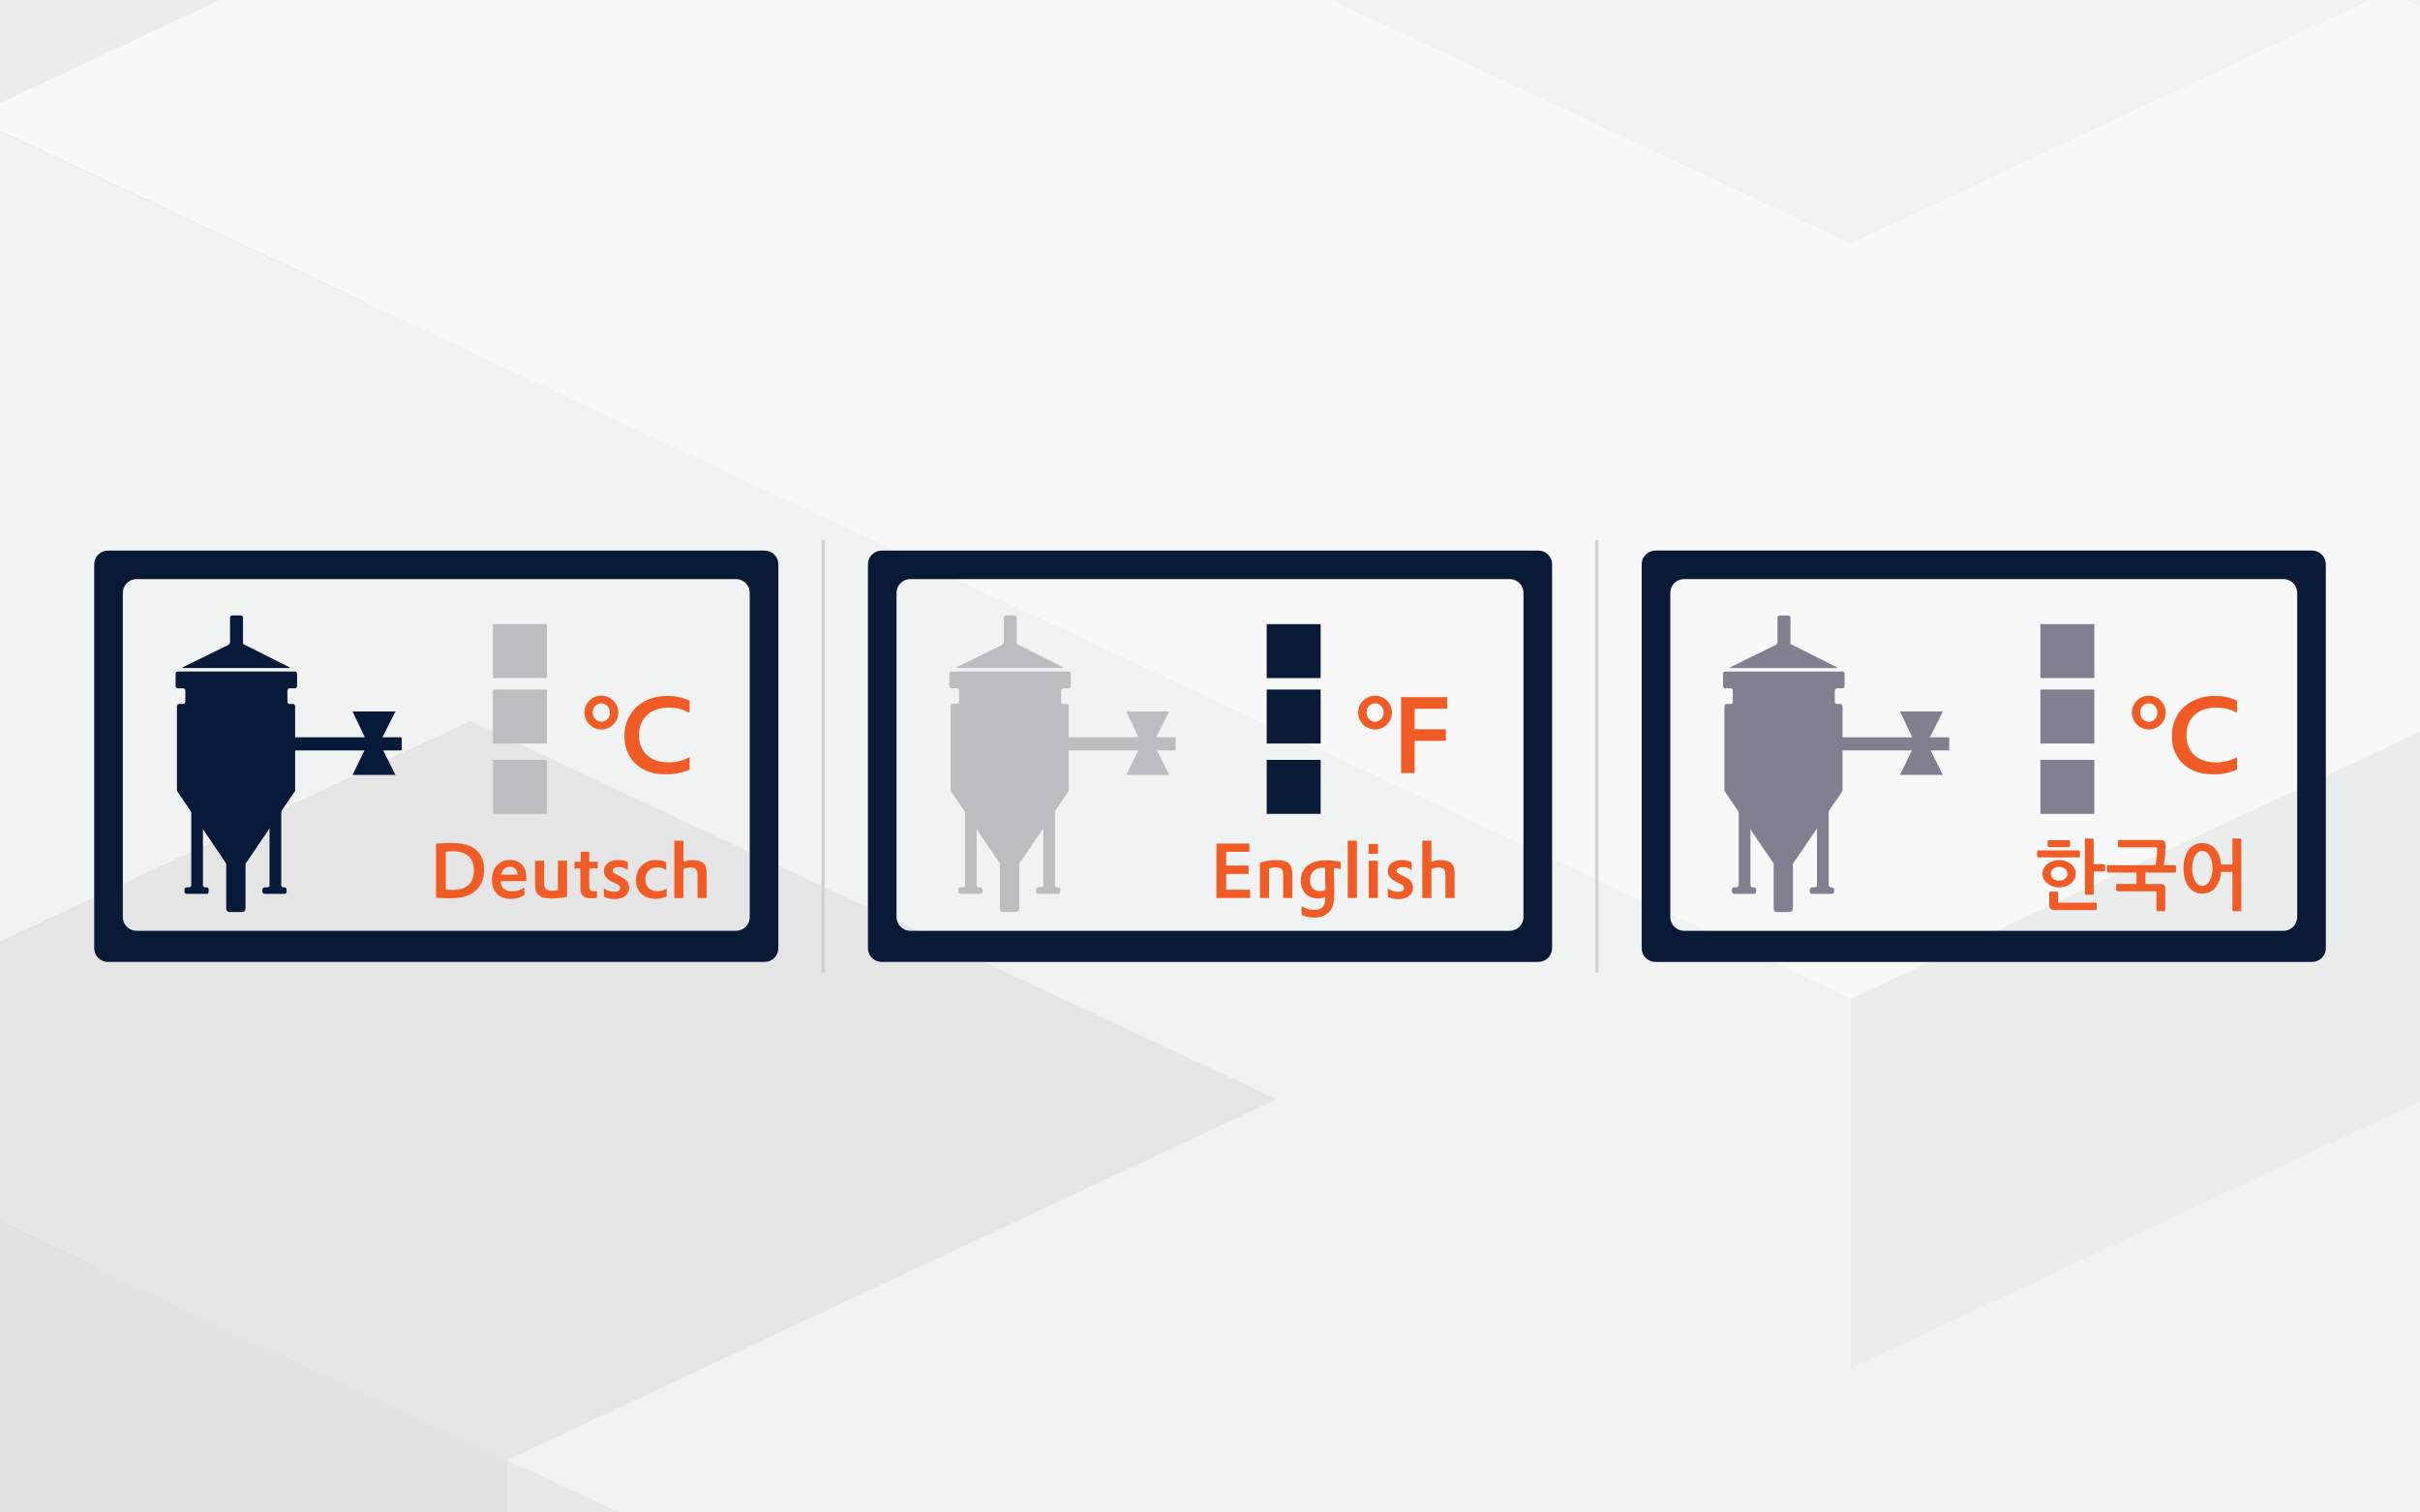 <?xml version="1.0" encoding="UTF-8"?>
<svg xmlns="http://www.w3.org/2000/svg" xmlns:xlink="http://www.w3.org/1999/xlink" viewBox="0 0 840 525">
  <defs>
    <style>
      .cls-1 {
        fill: #818091;
      }

      .cls-1, .cls-2, .cls-3, .cls-4, .cls-5, .cls-6, .cls-7, .cls-8, .cls-9, .cls-10, .cls-11, .cls-12, .cls-13, .cls-14, .cls-15, .cls-16, .cls-17, .cls-18, .cls-19, .cls-20, .cls-21 {
        stroke-width: 0px;
      }

      .cls-22 {
        clip-path: url(#clippath-11);
      }

      .cls-23 {
        opacity: .3;
      }

      .cls-24 {
        fill: #d0d2d3;
        stroke: #d0d2d3;
        stroke-miterlimit: 10;
        stroke-width: 1.15px;
      }

      .cls-25 {
        clip-path: url(#clippath-2);
      }

      .cls-26 {
        clip-path: url(#clippath-13);
      }

      .cls-2 {
        fill: #002747;
      }

      .cls-3 {
        fill: #bbbdbf;
      }

      .cls-4 {
        fill: #051938;
      }

      .cls-27 {
        clip-path: url(#clippath-6);
      }

      .cls-5 {
        fill: none;
      }

      .cls-28 {
        clip-path: url(#clippath-7);
      }

      .cls-6 {
        fill: #00092c;
      }

      .cls-29 {
        clip-path: url(#clippath-1);
      }

      .cls-30 {
        clip-path: url(#clippath-4);
      }

      .cls-31 {
        clip-path: url(#clippath-12);
      }

      .cls-7 {
        fill: #f15b25;
      }

      .cls-8 {
        fill: #001738;
      }

      .cls-9 {
        fill: #bcbec0;
      }

      .cls-10 {
        fill: #2c4665;
      }

      .cls-11 {
        fill: #061938;
      }

      .cls-32 {
        clip-path: url(#clippath-9);
      }

      .cls-33 {
        clip-path: url(#clippath);
      }

      .cls-12 {
        fill: #9d9fa2;
      }

      .cls-13 {
        fill: #8ba3b3;
      }

      .cls-14 {
        fill: #7c92a1;
      }

      .cls-34 {
        clip-path: url(#clippath-3);
      }

      .cls-15 {
        fill: #e6e7e8;
      }

      .cls-16 {
        fill: #b1b3b6;
      }

      .cls-35 {
        clip-path: url(#clippath-8);
      }

      .cls-17 {
        fill: #a7a9ac;
      }

      .cls-36 {
        clip-path: url(#clippath-14);
      }

      .cls-37 {
        clip-path: url(#clippath-5);
      }

      .cls-18 {
        fill: #081a36;
      }

      .cls-38 {
        clip-path: url(#clippath-10);
      }

      .cls-19 {
        fill: #143755;
      }

      .cls-20 {
        fill: #c7c8ca;
      }

      .cls-21 {
        fill: #d1d3d4;
      }
    </style>
    <clipPath id="clippath">
      <rect class="cls-5" width="840" height="525"/>
    </clipPath>
    <clipPath id="clippath-1">
      <rect class="cls-5" x="0" y="-79.09" width="840" height="635.36"/>
    </clipPath>
    <clipPath id="clippath-2">
      <rect class="cls-5" x="0" y="-79.09" width="840" height="635.36"/>
    </clipPath>
    <clipPath id="clippath-3">
      <rect class="cls-5" x="0" y="-79.09" width="840" height="635.36"/>
    </clipPath>
    <clipPath id="clippath-4">
      <rect class="cls-5" x="-663.32" y="-877.89" width="2611.37" height="2110.31"/>
    </clipPath>
    <clipPath id="clippath-5">
      <rect class="cls-5" y="545" width="840" height="525"/>
    </clipPath>
    <clipPath id="clippath-6">
      <rect class="cls-5" x="0" y="465.91" width="840" height="635.36"/>
    </clipPath>
    <clipPath id="clippath-7">
      <rect class="cls-5" x="0" y="465.91" width="840" height="635.36"/>
    </clipPath>
    <clipPath id="clippath-8">
      <rect class="cls-5" x="0" y="465.91" width="840" height="635.36"/>
    </clipPath>
    <clipPath id="clippath-9">
      <rect class="cls-5" x="-663.32" y="-332.89" width="2611.37" height="2110.31"/>
    </clipPath>
    <clipPath id="clippath-10">
      <rect class="cls-5" y="-545" width="840" height="525"/>
    </clipPath>
    <clipPath id="clippath-11">
      <rect class="cls-5" x="0" y="-624.09" width="840" height="635.36"/>
    </clipPath>
    <clipPath id="clippath-12">
      <rect class="cls-5" x="0" y="-624.09" width="840" height="635.36"/>
    </clipPath>
    <clipPath id="clippath-13">
      <rect class="cls-5" x="0" y="-624.09" width="840" height="635.36"/>
    </clipPath>
    <clipPath id="clippath-14">
      <rect class="cls-5" x="-663.32" y="-1422.89" width="2611.37" height="2110.31"/>
    </clipPath>
  </defs>
  <g id="Hintergrund">
    <g class="cls-33">
      <g id="Artwork_1" data-name="Artwork 1">
        <g class="cls-29">
          <g class="cls-25">
            <g class="cls-34">
              <g class="cls-23">
                <g class="cls-30">
                  <polygon class="cls-6" points="642.36 141.97 549.1 185.71 455.83 229.43 455.83 357.68 549.1 313.95 642.36 270.21 735.63 226.48 735.63 98.22 642.36 141.97"/>
                  <polygon class="cls-2" points="362.57 185.71 269.31 141.97 176.04 98.22 176.04 226.48 269.31 270.22 362.57 313.95 455.83 357.68 455.83 229.43 362.57 185.71"/>
                  <polygon class="cls-2" points="922.14 185.71 828.89 141.97 735.63 98.22 735.63 226.48 828.89 270.22 922.14 313.95 1015.41 357.68 1015.41 229.43 922.14 185.71"/>
                  <polygon class="cls-2" points="1015.42 404.38 922.15 360.65 828.88 316.92 828.88 445.17 922.15 488.89 1015.42 532.63 1108.67 576.37 1108.67 448.12 1015.42 404.38"/>
                  <polygon class="cls-19" points="922.14 273.18 828.89 316.91 828.89 445.16 922.14 401.42 1015.41 357.68 1015.41 229.44 922.14 273.18"/>
                  <polygon class="cls-19" points="828.89 404.38 735.63 448.12 735.63 576.37 828.89 532.63 922.14 488.89 922.14 360.65 828.89 404.38"/>
                  <polygon class="cls-10" points="642.36 404.38 549.1 360.65 549.1 488.89 642.36 532.63 735.63 576.37 735.63 448.12 642.36 404.38"/>
                  <polygon class="cls-19" points="455.83 404.38 362.57 448.12 269.31 491.85 269.31 620.1 362.57 576.37 455.83 532.63 549.1 488.89 549.1 360.65 455.83 404.38"/>
                  <polygon class="cls-10" points="269.31 491.85 269.31 620.1 176.04 576.38 176.04 448.13 269.31 491.85"/>
                  <polygon class="cls-19" points="82.78 491.85 -10.49 535.59 -10.49 663.84 82.78 620.1 176.04 576.38 176.04 448.13 82.78 491.85"/>
                  <polygon class="cls-21" points="1015.42 229.44 922.15 185.71 828.88 141.97 735.63 98.22 642.36 141.97 549.1 185.71 455.83 229.44 362.57 185.71 269.31 141.97 176.04 98.22 82.78 141.97 -10.49 185.71 -103.74 229.44 -197.01 273.17 -290.28 316.91 -383.54 360.65 -290.28 404.38 -197.01 448.12 -103.74 491.85 -10.49 535.59 82.78 491.85 176.04 448.12 269.31 491.85 362.57 448.12 455.83 404.38 549.1 360.65 642.36 404.38 735.63 448.12 828.88 404.38 922.15 360.65 828.88 316.91 922.15 273.17 1015.42 229.44"/>
                  <polygon class="cls-2" points="1295.2 710.54 1201.93 666.8 1108.67 623.06 1015.42 579.33 922.15 535.59 828.89 491.85 735.63 448.13 735.63 576.38 828.89 620.1 922.15 663.84 1015.42 707.58 1108.67 751.31 1201.93 795.05 1295.2 838.79 1388.46 882.52 1388.46 754.27 1295.2 710.54"/>
                  <polygon class="cls-9" points="1388.46 316.91 1295.2 360.65 1201.93 404.38 1108.67 448.12 1015.42 404.38 922.14 360.65 828.89 404.38 735.63 448.12 828.89 491.85 922.14 535.59 1015.42 579.33 1108.67 623.06 1201.93 666.8 1295.2 710.54 1388.46 754.27 1481.73 710.54 1574.99 666.8 1668.25 623.06 1761.52 579.33 1854.78 535.59 1948.05 491.85 1854.78 448.12 1761.52 404.38 1668.25 360.65 1574.99 316.91 1481.73 273.17 1388.46 316.91"/>
                  <polygon class="cls-14" points="362.57 535.59 269.31 491.85 269.31 620.1 362.57 663.84 455.83 707.58 455.83 579.33 362.57 535.59"/>
                  <polygon class="cls-9" points="-476.79 404.38 -570.07 448.13 -663.32 491.85 -570.07 535.59 -476.79 579.33 -383.54 623.06 -290.28 666.8 -197.01 710.55 -103.75 754.27 -10.49 798.01 82.78 754.27 176.04 710.55 269.31 666.8 362.57 623.06 455.83 579.33 362.57 535.59 269.31 491.85 176.04 448.13 82.78 491.85 -10.49 535.59 -103.75 491.85 -197.01 448.13 -290.28 404.38 -383.54 360.64 -476.79 404.38"/>
                  <polygon class="cls-17" points="1295.2 710.54 1201.93 666.8 1108.67 623.06 1015.42 579.33 922.15 535.59 828.89 491.85 735.63 448.13 642.36 404.38 549.1 360.64 455.83 404.38 362.57 448.13 269.31 491.85 362.57 535.59 455.83 579.33 362.57 623.06 269.31 666.8 362.57 710.54 455.83 754.27 549.1 798.01 642.36 841.75 735.63 798.01 828.89 754.27 922.15 798.01 1015.42 841.75 1108.67 885.48 1201.93 841.75 1295.2 798.01 1388.46 754.27 1295.2 710.54"/>
                  <polygon class="cls-17" points="1388.46 229.44 1295.2 185.71 1201.93 141.97 1108.67 98.22 1015.41 54.5 922.14 10.76 828.89 -32.98 735.63 -76.71 642.36 -120.46 549.1 -76.71 455.83 -32.98 362.57 10.76 269.31 54.5 176.04 98.22 269.31 141.97 362.57 185.71 455.83 229.44 549.1 185.71 642.36 141.97 735.63 98.22 828.89 141.97 922.14 185.71 1015.41 229.44 922.14 273.17 828.89 316.91 922.14 360.65 1015.41 404.38 1108.67 448.12 1201.93 404.38 1295.2 360.65 1388.46 316.91 1481.73 273.17 1388.46 229.44"/>
                  <polygon class="cls-6" points="-103.74 -61.8 -10.48 -18.08 82.8 25.66 176.05 69.41 176.05 197.65 82.8 153.91 -10.48 110.17 -103.74 66.44 -197 22.71 -197 -105.55 -103.74 -61.8"/>
                  <polygon class="cls-2" points="269.31 25.67 362.58 -18.08 455.84 -61.8 455.84 66.45 362.58 110.17 269.31 153.91 176.06 197.65 176.06 69.4 269.31 25.67"/>
                  <polygon class="cls-19" points="362.58 -105.55 455.84 -61.8 455.84 66.44 362.58 22.7 269.31 -21.04 269.31 -149.29 362.58 -105.55"/>
                  <polygon class="cls-19" points="455.84 25.67 549.1 69.4 549.1 197.65 455.84 153.91 362.59 110.17 362.59 -18.08 455.84 25.67"/>
                  <polygon class="cls-10" points="642.37 25.67 735.63 -18.08 735.63 110.17 642.37 153.91 549.1 197.65 549.1 69.4 642.37 25.67"/>
                  <polygon class="cls-19" points="828.9 25.67 922.16 69.4 1015.42 113.13 1015.42 241.38 922.16 197.65 828.9 153.91 735.63 110.17 735.63 -18.08 828.9 25.67"/>
                  <polygon class="cls-9" points="269.31 -149.29 362.58 -193.01 455.84 -236.75 549.1 -280.5 642.37 -236.75 735.63 -193.01 828.9 -149.29 922.16 -193.01 1015.42 -236.75 1108.69 -280.5 1201.95 -236.75 1295.22 -193.01 1388.47 -149.29 1481.73 -105.55 1575 -61.8 1668.26 -18.08 1575 25.67 1481.73 69.4 1388.47 113.13 1295.22 156.88 1201.95 113.13 1108.69 69.4 1015.42 113.13 922.16 69.4 828.9 25.67 735.63 -18.08 642.37 25.67 549.1 69.4 455.84 25.67 362.58 -18.08 455.84 -61.8 362.58 -105.55 269.31 -149.29"/>
                  <polygon class="cls-2" points="-10.47 331.82 82.79 288.08 176.06 244.34 269.31 200.61 362.58 156.87 455.84 113.13 549.1 69.41 549.1 197.65 455.84 241.38 362.58 285.12 269.31 328.86 176.06 372.59 82.79 416.33 -10.47 460.07 -103.73 503.8 -103.73 375.55 -10.47 331.82"/>
                  <polygon class="cls-21" points="-290.26 -61.8 -383.52 -18.08 -476.8 25.67 -570.05 69.4 -663.32 113.13 -570.05 156.87 -476.8 200.62 -383.52 244.34 -290.26 288.08 -197 331.82 -103.73 375.55 -10.48 331.82 82.8 288.08 176.06 244.34 269.31 200.62 362.59 156.87 455.84 113.13 549.1 69.4 455.84 25.67 362.59 -18.08 269.31 25.67 176.06 69.4 82.8 25.67 -10.48 -18.08 -103.73 -61.8 -197 -105.55 -290.26 -61.8"/>
                  <polygon class="cls-14" points="922.16 156.87 1015.41 113.13 1015.41 241.38 922.16 285.12 828.9 328.86 828.9 200.61 922.16 156.87"/>
                  <polygon class="cls-14" points="735.63 419.29 828.9 375.55 922.16 331.82 1015.42 288.08 1015.42 416.33 922.16 460.07 828.9 503.8 735.63 547.54 642.37 591.28 642.37 463.03 735.63 419.29"/>
                  <polygon class="cls-13" points="549.1 419.29 642.37 463.03 642.37 591.28 549.1 547.54 455.84 503.8 455.84 375.55 549.1 419.29"/>
                  <polygon class="cls-12" points="-10.47 419.29 82.79 463.03 176.06 506.76 176.06 635.01 82.79 591.28 -10.47 547.54 -103.73 503.8 -103.73 375.55 -10.47 419.29"/>
                  <polygon class="cls-14" points="269.31 463.03 362.58 419.29 455.84 375.55 455.84 503.8 362.58 547.54 269.31 591.28 176.06 635.01 176.06 506.76 269.31 463.03"/>
                  <polygon class="cls-8" points="922.16 244.35 1015.43 288.08 1108.69 331.82 1201.96 375.56 1295.22 419.29 1295.22 547.54 1201.96 503.81 1108.69 460.07 1015.43 416.33 922.16 372.6 828.9 328.86 828.9 200.61 922.16 244.35"/>
                  <polygon class="cls-15" points="1575 25.66 1481.73 69.41 1388.47 113.13 1295.21 156.87 1201.94 113.13 1108.69 69.41 1015.41 113.13 922.16 156.87 828.9 200.61 922.16 244.34 1015.41 288.08 1108.69 331.82 1201.94 375.55 1295.21 419.29 1388.47 375.55 1481.73 331.82 1575 288.08 1668.26 244.34 1761.52 200.61 1854.79 156.87 1948.05 113.13 1854.79 69.41 1761.52 25.66 1668.26 -18.08 1575 25.66"/>
                  <polygon class="cls-16" points="269.31 550.5 362.58 594.24 455.84 637.97 549.1 681.71 642.37 725.45 642.37 853.7 549.1 809.96 455.84 766.22 362.58 722.49 269.31 678.75 176.06 635.01 176.06 506.76 269.31 550.5"/>
                  <polygon class="cls-9" points="735.63 681.71 828.9 637.97 922.16 594.24 1015.42 550.5 1108.69 506.76 1201.95 463.03 1295.22 419.29 1295.22 547.54 1201.95 591.28 1108.69 635.01 1015.42 678.75 922.16 722.49 828.9 766.22 735.63 809.96 642.37 853.7 642.37 725.45 735.63 681.71"/>
                  <polygon class="cls-21" points="269.31 463.03 362.58 419.29 455.84 375.55 549.1 419.29 642.37 463.03 735.63 419.29 828.9 375.55 922.16 331.82 1015.42 288.08 1108.69 331.82 1201.95 375.55 1295.22 419.29 1201.95 463.03 1108.69 506.76 1015.42 550.5 922.16 594.24 828.9 637.97 735.63 681.71 642.37 725.45 549.1 681.71 455.84 637.97 362.58 594.24 269.31 550.5 176.06 506.76 269.31 463.03"/>
                  <polygon class="cls-17" points="-10.47 331.82 82.79 288.08 176.06 244.34 269.31 200.61 362.58 156.87 455.84 113.13 549.1 69.41 642.37 25.66 735.63 -18.08 828.9 25.66 922.16 69.41 1015.41 113.13 922.16 156.87 828.9 200.61 922.16 244.34 1015.41 288.08 922.16 331.82 828.9 375.55 735.63 419.29 642.37 463.03 549.1 419.29 455.84 375.55 362.58 419.29 269.31 463.03 176.06 506.76 82.79 463.03 -10.47 419.29 -103.73 375.55 -10.47 331.82"/>
                  <polygon class="cls-15" points="-103.74 -149.29 -10.48 -193.01 82.8 -236.75 176.05 -280.5 269.31 -324.23 362.58 -367.96 455.84 -411.7 549.1 -455.44 642.37 -499.17 735.63 -455.44 828.9 -411.7 922.16 -367.96 1015.41 -324.23 1108.69 -280.5 1015.41 -236.75 922.16 -193.01 828.9 -149.29 735.63 -193.01 642.37 -236.75 549.1 -280.5 455.84 -236.75 362.58 -193.01 269.31 -149.29 362.58 -105.55 455.84 -61.8 362.58 -18.08 269.31 25.67 176.05 69.4 82.8 25.67 -10.48 -18.08 -103.74 -61.8 -197 -105.55 -103.74 -149.29"/>
                  <polygon class="cls-2" points="1295.2 -46.9 1201.93 -90.64 1108.67 -134.38 1015.42 -178.11 922.15 -221.85 828.89 -265.59 735.63 -309.32 735.63 -181.07 828.89 -137.34 922.15 -93.6 1015.42 -49.86 1108.67 -6.13 1201.93 37.61 1295.2 81.35 1388.46 125.08 1388.46 -3.17 1295.2 -46.9"/>
                  <polygon class="cls-14" points="549.1 40.57 455.83 -3.17 362.57 -46.9 269.31 -90.64 269.31 37.61 362.57 81.35 455.83 125.08 549.1 168.82 642.36 212.56 642.36 84.31 549.1 40.57"/>
                  <polygon class="cls-13" points="735.63 40.57 642.36 84.31 642.36 212.56 735.63 168.82 828.88 125.08 828.88 -3.17 735.63 40.57"/>
                  <polygon class="cls-14" points="1015.42 84.31 922.15 40.57 828.88 -3.17 828.88 125.08 922.15 168.82 1015.42 212.56 1108.67 256.28 1108.67 128.04 1015.42 84.31"/>
                  <polygon class="cls-8" points="362.57 -134.37 269.3 -90.64 176.04 -46.9 82.77 -3.16 -10.49 40.57 -10.49 168.82 82.77 125.09 176.04 81.35 269.3 37.61 362.57 -6.12 455.83 -49.86 455.83 -178.11 362.57 -134.37"/>
                  <polygon class="cls-9" points="-476.79 -353.06 -570.07 -309.31 -663.32 -265.59 -570.07 -221.85 -476.79 -178.11 -383.54 -134.38 -290.28 -90.64 -197.01 -46.9 -103.75 -3.17 -10.49 40.57 82.78 -3.17 176.04 -46.9 269.31 -90.64 362.57 -134.38 455.83 -178.11 362.57 -221.85 269.31 -265.59 176.04 -309.31 82.78 -265.59 -10.49 -221.85 -103.75 -265.59 -197.01 -309.31 -290.28 -353.06 -383.54 -396.8 -476.79 -353.06"/>
                  <polygon class="cls-9" points="1015.42 171.78 922.15 215.52 828.88 259.25 735.63 302.99 642.36 346.73 642.36 474.98 735.63 431.24 828.88 387.5 922.15 343.77 1015.42 300.03 1108.67 256.29 1108.67 128.04 1015.42 171.78"/>
                  <polygon class="cls-21" points="549.1 302.99 455.83 259.25 362.57 215.52 269.31 171.78 176.04 128.04 82.78 84.31 -10.49 40.57 -10.49 168.82 82.78 212.56 176.04 256.29 269.31 300.03 362.57 343.77 455.83 387.5 549.1 431.24 642.36 474.98 642.36 346.73 549.1 302.99"/>
                  <polygon class="cls-15" points="1015.42 84.31 922.15 40.57 828.88 -3.17 735.63 40.57 642.36 84.31 549.1 40.57 455.83 -3.17 362.57 -46.9 269.31 -90.64 176.04 -46.9 82.78 -3.17 -10.49 40.57 82.78 84.31 176.04 128.04 269.31 171.78 362.57 215.52 455.83 259.25 549.1 302.99 642.36 346.73 735.63 302.99 828.88 259.25 922.15 215.52 1015.42 171.78 1108.67 128.04 1015.42 84.31"/>
                  <polygon class="cls-21" points="1295.2 -46.9 1201.93 -90.64 1108.67 -134.38 1015.42 -178.11 922.15 -221.85 828.89 -265.59 735.63 -309.32 642.36 -353.06 549.1 -396.8 455.83 -353.06 362.57 -309.32 269.31 -265.59 362.57 -221.85 455.83 -178.11 362.57 -134.38 269.31 -90.64 362.57 -46.9 455.83 -3.17 549.1 40.57 642.36 84.31 735.63 40.57 828.89 -3.17 922.15 40.57 1015.42 84.31 1108.67 128.04 1201.93 84.31 1295.2 40.57 1388.46 -3.17 1295.2 -46.9"/>
                </g>
              </g>
            </g>
          </g>
        </g>
      </g>
    </g>
    <g class="cls-37">
      <g id="Artwork_1-2" data-name="Artwork 1">
        <g class="cls-27">
          <g class="cls-28">
            <g class="cls-35">
              <g class="cls-23">
                <g class="cls-32">
                  <polygon class="cls-17" points="1388.46 774.44 1295.2 730.71 1201.93 686.97 1108.67 643.22 1015.41 599.5 922.14 555.76 828.89 512.02 735.63 468.29 642.36 424.54 549.1 468.29 455.83 512.02 362.57 555.76 269.31 599.5 176.04 643.22 269.31 686.97 362.57 730.71 455.83 774.44 549.1 730.71 642.36 686.97 735.63 643.22 828.89 686.97 922.14 730.71 1015.41 774.44 922.14 818.17 828.89 861.91 922.14 905.65 1015.41 949.38 1108.67 993.12 1201.93 949.38 1295.2 905.65 1388.46 861.91 1481.73 818.17 1388.46 774.44"/>
                  <polygon class="cls-6" points="642.37 308.24 735.63 351.99 828.9 395.71 828.9 523.96 735.63 480.23 642.37 436.5 549.1 392.75 549.1 264.5 642.37 308.24"/>
                  <polygon class="cls-2" points="922.16 351.99 1015.41 308.24 1108.69 264.51 1108.69 392.75 1015.41 436.5 922.16 480.24 828.9 523.96 828.9 395.71 922.16 351.99"/>
                  <polygon class="cls-2" points="362.58 351.99 455.84 308.24 549.1 264.51 549.1 392.75 455.84 436.5 362.58 480.24 269.31 523.96 269.31 395.71 362.58 351.99"/>
                  <polygon class="cls-6" points="-103.74 483.2 -10.48 526.92 82.8 570.66 176.05 614.41 176.05 742.65 82.8 698.91 -10.48 655.17 -103.74 611.44 -197 567.71 -197 439.45 -103.74 483.2"/>
                  <polygon class="cls-2" points="269.31 570.67 362.58 526.92 455.84 483.2 455.84 611.45 362.58 655.17 269.31 698.91 176.06 742.65 176.06 614.4 269.31 570.67"/>
                  <polygon class="cls-19" points="362.58 439.45 455.84 483.2 455.84 611.44 362.58 567.7 269.31 523.96 269.31 395.71 362.58 439.45"/>
                  <polygon class="cls-9" points="269.31 395.71 362.58 351.99 455.84 308.25 549.1 264.5 642.37 308.25 735.63 351.99 828.9 395.71 922.16 351.99 1015.42 308.25 1108.69 264.5 1201.95 308.25 1295.22 351.99 1388.47 395.71 1481.73 439.45 1575 483.2 1668.26 526.92 1575 570.67 1481.73 614.4 1388.47 658.13 1295.22 701.88 1201.95 658.13 1108.69 614.4 1015.42 658.13 922.16 614.4 828.9 570.67 735.63 526.92 642.37 570.67 549.1 614.4 455.84 570.67 362.58 526.92 455.84 483.2 362.58 439.45 269.31 395.71"/>
                  <polygon class="cls-21" points="-290.26 483.2 -383.52 526.92 -476.8 570.67 -570.05 614.4 -663.32 658.13 -570.05 701.87 -476.8 745.62 -383.52 789.34 -290.26 833.08 -197 876.82 -103.73 920.55 -10.48 876.82 82.8 833.08 176.06 789.34 269.31 745.62 362.59 701.87 455.84 658.13 549.1 614.4 455.84 570.67 362.59 526.92 269.31 570.67 176.06 614.4 82.8 570.67 -10.48 526.92 -103.73 483.2 -197 439.45 -290.26 483.2"/>
                  <polygon class="cls-15" points="-103.74 395.71 -10.48 351.99 82.8 308.25 176.05 264.5 269.31 220.77 362.58 177.04 455.84 133.3 549.1 89.56 642.37 45.83 735.63 89.56 828.9 133.3 922.16 177.04 1015.41 220.77 1108.69 264.5 1015.41 308.25 922.16 351.99 828.9 395.71 735.63 351.99 642.37 308.25 549.1 264.5 455.84 308.25 362.58 351.99 269.31 395.71 362.58 439.45 455.84 483.2 362.58 526.92 269.31 570.67 176.05 614.4 82.8 570.67 -10.48 526.92 -103.74 483.2 -197 439.45 -103.74 395.71"/>
                  <polygon class="cls-6" points="642.36 -70.48 549.1 -26.74 455.83 16.99 455.83 145.24 549.1 101.51 642.36 57.77 735.63 14.03 735.63 -114.22 642.36 -70.48"/>
                  <polygon class="cls-2" points="362.57 -26.74 269.31 -70.48 176.04 -114.22 176.04 14.03 269.31 57.77 362.57 101.51 455.83 145.24 455.83 16.99 362.57 -26.74"/>
                  <polygon class="cls-2" points="922.14 -26.74 828.89 -70.48 735.63 -114.22 735.63 14.03 828.89 57.77 922.14 101.51 1015.41 145.24 1015.41 16.99 922.14 -26.74"/>
                  <polygon class="cls-2" points="1015.42 191.94 922.15 148.2 828.88 104.48 828.88 232.72 922.15 276.45 1015.42 320.19 1108.67 363.93 1108.67 235.68 1015.42 191.94"/>
                  <polygon class="cls-19" points="922.14 60.73 828.89 104.47 828.89 232.72 922.14 188.98 1015.41 145.24 1015.41 16.99 922.14 60.73"/>
                  <polygon class="cls-19" points="828.89 191.94 735.63 235.68 735.63 363.93 828.89 320.19 922.14 276.45 922.14 148.2 828.89 191.94"/>
                  <polygon class="cls-10" points="642.36 191.94 549.1 148.2 549.1 276.45 642.36 320.19 735.63 363.93 735.63 235.68 642.36 191.94"/>
                  <polygon class="cls-19" points="455.83 191.94 362.57 235.68 269.31 279.41 269.31 407.66 362.57 363.93 455.83 320.19 549.1 276.45 549.1 148.2 455.83 191.94"/>
                  <polygon class="cls-10" points="269.31 279.41 269.31 407.66 176.04 363.93 176.04 235.68 269.31 279.41"/>
                  <polygon class="cls-19" points="82.78 279.41 -10.49 323.15 -10.49 451.4 82.78 407.66 176.04 363.93 176.04 235.68 82.78 279.41"/>
                  <polygon class="cls-15" points="1015.42 16.99 922.15 -26.73 828.88 -70.48 735.63 -114.22 642.36 -70.48 549.1 -26.73 455.83 16.99 362.57 -26.73 269.31 -70.48 176.04 -114.22 82.78 -70.48 -10.49 -26.73 -103.74 16.99 -197.01 60.73 -290.28 104.47 -383.54 148.2 -290.28 191.94 -197.01 235.68 -103.74 279.41 -10.49 323.15 82.78 279.41 176.04 235.68 269.31 279.41 362.57 235.68 455.83 191.94 549.1 148.2 642.36 191.94 735.63 235.68 828.88 191.94 922.15 148.2 828.88 104.47 922.15 60.73 1015.42 16.99"/>
                  <polygon class="cls-2" points="1295.2 498.1 1201.93 454.36 1108.67 410.62 1015.42 366.89 922.15 323.15 828.89 279.41 735.63 235.68 735.63 363.93 828.89 407.66 922.15 451.4 1015.42 495.14 1108.67 538.87 1201.93 582.61 1295.2 626.35 1388.46 670.08 1388.46 541.83 1295.2 498.1"/>
                  <polygon class="cls-9" points="1388.46 104.47 1295.2 148.2 1201.93 191.94 1108.67 235.68 1015.42 191.94 922.14 148.2 828.89 191.94 735.63 235.68 828.89 279.41 922.14 323.15 1015.42 366.89 1108.67 410.62 1201.93 454.36 1295.2 498.1 1388.46 541.83 1481.73 498.1 1574.99 454.36 1668.25 410.62 1761.52 366.89 1854.78 323.15 1948.05 279.41 1854.78 235.68 1761.52 191.94 1668.25 148.2 1574.99 104.47 1481.73 60.73 1388.46 104.47"/>
                  <polygon class="cls-14" points="362.57 323.15 269.31 279.41 269.31 407.66 362.57 451.4 455.83 495.14 455.83 366.89 362.57 323.15"/>
                  <polygon class="cls-14" points="549.1 585.57 455.83 541.83 362.57 498.1 269.31 454.36 269.31 582.61 362.57 626.35 455.83 670.08 549.1 713.82 642.36 757.56 642.36 629.31 549.1 585.57"/>
                  <polygon class="cls-8" points="362.57 410.63 269.3 454.36 176.04 498.1 82.77 541.84 -10.49 585.57 -10.49 713.82 82.77 670.09 176.04 626.35 269.3 582.61 362.57 538.88 455.83 495.14 455.83 366.89 362.57 410.63"/>
                  <polygon class="cls-9" points="-476.79 191.94 -570.07 235.69 -663.32 279.41 -570.07 323.15 -476.79 366.89 -383.54 410.62 -290.28 454.36 -197.01 498.1 -103.75 541.83 -10.49 585.57 82.78 541.83 176.04 498.1 269.31 454.36 362.57 410.62 455.83 366.89 362.57 323.15 269.31 279.41 176.04 235.69 82.78 279.41 -10.49 323.15 -103.75 279.41 -197.01 235.69 -290.28 191.94 -383.54 148.2 -476.79 191.94"/>
                  <polygon class="cls-15" points="1015.42 629.31 922.15 585.57 828.88 541.83 735.63 585.57 642.36 629.31 549.1 585.57 455.83 541.83 362.57 498.1 269.31 454.36 176.04 498.1 82.78 541.83 -10.49 585.57 82.78 629.31 176.04 673.04 269.31 716.78 362.57 760.52 455.83 804.25 549.1 847.99 642.36 891.73 735.63 847.99 828.88 804.25 922.15 760.52 1015.42 716.78 1108.67 673.04 1015.42 629.31"/>
                  <polygon class="cls-21" points="1295.2 498.1 1201.93 454.36 1108.67 410.62 1015.42 366.89 922.15 323.15 828.89 279.41 735.63 235.68 642.36 191.94 549.1 148.2 455.83 191.94 362.57 235.68 269.31 279.41 362.57 323.15 455.83 366.89 362.57 410.62 269.31 454.36 362.57 498.1 455.83 541.83 549.1 585.57 642.36 629.31 735.63 585.57 828.89 541.83 922.15 585.57 1015.42 629.31 1108.67 673.04 1201.93 629.31 1295.2 585.57 1388.46 541.83 1295.2 498.1"/>
                  <polygon class="cls-17" points="642.36 -332.89 549.1 -289.16 455.83 -245.43 362.57 -201.69 269.31 -157.94 176.04 -114.22 269.31 -70.48 362.57 -26.73 455.83 16.99 549.1 -26.73 642.36 -70.48 735.63 -114.22 828.89 -70.48 922.14 -26.73 1015.41 16.99 922.14 60.73 828.89 104.47 922.14 148.2 1015.41 191.94 1108.67 235.68 1201.93 191.94 1295.2 148.2 1388.46 104.47 1481.73 60.73 1388.46 16.99 1295.2 -26.73 1201.93 -70.48 1108.67 -114.22 1015.41 -157.94 922.14 -201.69 828.89 -245.43 735.63 -289.16 642.36 -332.89 642.36 -332.89"/>
                </g>
              </g>
            </g>
          </g>
        </g>
      </g>
    </g>
    <g class="cls-38">
      <g id="Artwork_1-3" data-name="Artwork 1">
        <g class="cls-22">
          <g class="cls-31">
            <g class="cls-26">
              <g class="cls-23">
                <g class="cls-36">
                  <polygon class="cls-2" points="1015.42 -140.62 922.15 -184.35 828.88 -228.08 828.88 -99.83 922.15 -56.11 1015.42 -12.37 1108.67 31.37 1108.67 -96.88 1015.42 -140.62"/>
                  <polygon class="cls-19" points="828.89 -140.62 735.63 -96.88 735.63 31.37 828.89 -12.37 922.14 -56.11 922.14 -184.35 828.89 -140.62"/>
                  <polygon class="cls-10" points="642.36 -140.62 549.1 -184.35 549.1 -56.11 642.36 -12.37 735.63 31.37 735.63 -96.88 642.36 -140.62"/>
                  <polygon class="cls-19" points="455.83 -140.62 362.57 -96.88 269.31 -53.15 269.31 75.1 362.57 31.37 455.83 -12.37 549.1 -56.11 549.1 -184.35 455.83 -140.62"/>
                  <polygon class="cls-10" points="269.31 -53.15 269.31 75.1 176.04 31.38 176.04 -96.87 269.31 -53.15"/>
                  <polygon class="cls-19" points="82.78 -53.15 -10.49 -9.41 -10.49 118.84 82.78 75.1 176.04 31.38 176.04 -96.87 82.78 -53.15"/>
                  <polygon class="cls-2" points="1295.2 165.54 1201.93 121.8 1108.67 78.06 1015.42 34.33 922.15 -9.41 828.89 -53.15 735.63 -96.87 735.63 31.38 828.89 75.1 922.15 118.84 1015.42 162.58 1108.67 206.31 1201.93 250.05 1295.2 293.79 1388.46 337.52 1388.46 209.27 1295.2 165.54"/>
                  <polygon class="cls-9" points="1388.46 -228.09 1295.2 -184.35 1201.93 -140.62 1108.67 -96.88 1015.42 -140.62 922.14 -184.35 828.89 -140.62 735.63 -96.88 828.89 -53.15 922.14 -9.41 1015.42 34.33 1108.67 78.06 1201.93 121.8 1295.2 165.54 1388.46 209.27 1481.73 165.54 1574.99 121.8 1668.25 78.06 1761.52 34.33 1854.78 -9.41 1948.05 -53.15 1854.78 -96.88 1761.52 -140.62 1668.25 -184.35 1574.99 -228.09 1481.73 -271.83 1388.46 -228.09"/>
                  <polygon class="cls-14" points="362.57 -9.41 269.31 -53.15 269.31 75.1 362.57 118.84 455.83 162.58 455.83 34.33 362.57 -9.41"/>
                  <polygon class="cls-14" points="269.31 250.05 362.57 293.8 455.83 337.52 549.1 381.26 642.36 425 642.36 296.75 549.1 253.01 455.83 209.27 362.57 165.54 269.31 121.8 269.31 250.05"/>
                  <polygon class="cls-13" points="735.63 253.01 642.36 296.75 642.36 425 735.63 381.26 828.88 337.52 828.88 209.27 735.63 253.01"/>
                  <polygon class="cls-14" points="828.89 337.52 922.15 381.26 1015.42 425 1108.67 468.73 1108.67 340.48 1015.42 296.75 922.15 253.01 828.89 209.27 828.89 337.52"/>
                  <polygon class="cls-8" points="362.57 78.07 269.3 121.8 176.04 165.54 82.77 209.29 -10.49 253.01 -10.49 381.26 82.77 337.53 176.04 293.79 269.3 250.05 362.57 206.32 455.83 162.58 455.83 34.33 362.57 78.07"/>
                  <polygon class="cls-9" points="-476.79 -140.62 -570.07 -96.87 -663.32 -53.15 -570.07 -9.41 -476.79 34.33 -383.54 78.06 -290.28 121.8 -197.01 165.55 -103.75 209.27 -10.49 253.01 82.78 209.27 176.04 165.55 269.31 121.8 362.57 78.06 455.83 34.33 362.57 -9.41 269.31 -53.15 176.04 -96.87 82.78 -53.15 -10.49 -9.41 -103.75 -53.15 -197.01 -96.87 -290.28 -140.62 -383.54 -184.36 -476.79 -140.62"/>
                  <polygon class="cls-20" points="1015.42 384.22 922.15 427.96 828.89 471.69 735.63 515.43 642.36 559.17 642.36 687.42 735.63 643.68 828.89 599.94 922.15 556.21 1015.42 512.47 1108.67 468.73 1108.67 340.48 1015.42 384.22"/>
                  <polygon class="cls-9" points="-10.49 381.26 82.78 425 176.04 468.73 269.31 512.47 362.57 556.21 455.83 599.94 549.1 643.68 642.36 687.42 642.36 559.17 549.1 515.43 455.83 471.69 362.57 427.96 269.31 384.22 176.04 340.48 82.78 296.75 -10.49 253.01 -10.49 381.26"/>
                  <polygon class="cls-21" points="176.04 165.54 82.78 209.27 -10.49 253.01 82.78 296.75 176.04 340.48 269.31 384.22 362.57 427.96 455.83 471.69 549.1 515.43 642.36 559.17 735.63 515.43 828.89 471.69 922.14 427.96 1015.42 384.22 1108.67 340.48 1015.42 296.75 922.14 253.01 828.89 209.27 735.63 253.01 642.36 296.75 549.1 253.01 455.83 209.27 362.57 165.54 269.31 121.8 176.04 165.54"/>
                  <polygon class="cls-17" points="1295.2 165.54 1201.93 121.8 1108.67 78.06 1015.42 34.33 922.15 -9.41 828.89 -53.15 735.63 -96.87 642.36 -140.62 549.1 -184.36 455.83 -140.62 362.57 -96.87 269.31 -53.15 362.57 -9.41 455.83 34.33 362.57 78.06 269.31 121.8 362.57 165.54 455.83 209.27 549.1 253.01 642.36 296.75 735.63 253.01 828.89 209.27 922.15 253.01 1015.42 296.75 1108.67 340.48 1201.93 296.75 1295.2 253.01 1388.46 209.27 1295.2 165.54"/>
                  <polygon class="cls-14" points="735.63 -125.71 828.9 -169.45 922.16 -213.18 1015.42 -256.92 1015.42 -128.67 922.16 -84.93 828.9 -41.2 735.63 2.54 642.37 46.28 642.37 -81.97 735.63 -125.71"/>
                  <polygon class="cls-13" points="549.1 -125.71 642.37 -81.97 642.37 46.28 549.1 2.54 455.84 -41.2 455.84 -169.45 549.1 -125.71"/>
                  <polygon class="cls-12" points="-10.47 -125.71 82.79 -81.97 176.06 -38.24 176.06 90.01 82.79 46.28 -10.47 2.54 -103.73 -41.2 -103.73 -169.45 -10.47 -125.71"/>
                  <polygon class="cls-14" points="269.31 -81.97 362.58 -125.71 455.84 -169.45 455.84 -41.2 362.58 2.54 269.31 46.28 176.06 90.01 176.06 -38.24 269.31 -81.97"/>
                  <polygon class="cls-8" points="922.16 -300.65 1015.43 -256.92 1108.69 -213.18 1201.96 -169.44 1295.22 -125.71 1295.22 2.54 1201.96 -41.19 1108.69 -84.93 1015.43 -128.67 922.16 -172.4 828.9 -216.14 828.9 -344.39 922.16 -300.65"/>
                  <polygon class="cls-16" points="269.31 5.5 362.58 49.24 455.84 92.97 549.1 136.71 642.37 180.45 642.37 308.7 549.1 264.96 455.84 221.22 362.58 177.49 269.31 133.75 176.06 90.01 176.06 -38.24 269.31 5.5"/>
                  <polygon class="cls-9" points="735.63 136.71 828.9 92.97 922.16 49.24 1015.42 5.5 1108.69 -38.24 1201.95 -81.97 1295.22 -125.71 1295.22 2.54 1201.95 46.28 1108.69 90.01 1015.42 133.75 922.16 177.49 828.9 221.22 735.63 264.96 642.37 308.7 642.37 180.45 735.63 136.71"/>
                  <polygon class="cls-21" points="269.31 -81.97 362.58 -125.71 455.84 -169.45 549.1 -125.71 642.37 -81.97 735.63 -125.71 828.9 -169.45 922.16 -213.18 1015.42 -256.92 1108.69 -213.18 1201.95 -169.45 1295.22 -125.71 1201.95 -81.97 1108.69 -38.24 1015.42 5.5 922.16 49.24 828.9 92.97 735.63 136.71 642.37 180.45 549.1 136.71 455.84 92.97 362.58 49.24 269.31 5.5 176.06 -38.24 269.31 -81.97"/>
                </g>
              </g>
            </g>
          </g>
        </g>
      </g>
    </g>
  </g>
  <g id="Layer_2" data-name="Layer 2">
    <g>
      <g>
        <g>
          <path class="cls-11" d="M102.38,238.92c.41,0,.75-.33.75-.74v-4.33c0-.41-.34-.75-.75-.75h-40.68c-.41,0-.75.33-.75.75v4.33c0,.41.33.74.75.74h1.88c.41,0,.75.34.75.75v3.94c0,.41-.34.74-.75.74h-1.42c-.41,0-.74.34-.74.75v29.41s.19.28.42.62l16.54,24.41c.22.34.65.62.95.62s.53.33.53.74v7.23c0,.41.33.74.75.74h2.64c.41,0,.75-.33.75-.74v-7.23c0-.41.22-.74.5-.74s.68-.28.91-.62l16.62-24.41c.23-.33.41-.61.41-.61v-29.41c0-.41-.33-.75-.74-.75h-1.19c-.41,0-.74-.33-.74-.74v-3.94c0-.41.33-.75.74-.75h1.89Z"/>
          <path class="cls-11" d="M100.25,231.88c.41,0,.44-.15.08-.33l-15.29-7.68c-.37-.18-.68-.33-.68-.33-.01,0-.01-.33-.01-.75v-8.42c0-.41-.34-.74-.75-.74h-3c-.41,0-.75.33-.75.74v8.46c0,.41-.3.89-.67,1.07l-15.64,7.65c-.37.18-.33.33.08.33h36.63Z"/>
          <path class="cls-11" d="M78.52,315.39c0,.66.54,1.2,1.21,1.2h4.29c.65,0,1.2-.54,1.2-1.2v-15.98c0-.67-.54-1.21-1.2-1.21h-4.29c-.66,0-1.21.54-1.21,1.21v15.98Z"/>
          <path class="cls-11" d="M70.44,284.15c0-.41-.19-1.02-.41-1.36l-3.23-4.76c-.22-.33-.41-.28-.41.13v29.11c0,.41-.34.74-.74.74h-.87c-.41,0-.75.33-.75.74v.77c0,.41.33.75.75.75h6.91c.41,0,.75-.34.75-.75v-.77c0-.41-.34-.74-.75-.74h-.5c-.41,0-.75-.33-.75-.74v-23.12Z"/>
          <path class="cls-11" d="M97.61,278.66c0-.41-.18-.46-.41-.13l-3.22,4.73c-.23.34-.42.95-.42,1.36v22.65c0,.41-.33.74-.74.74h-1c-.41,0-.74.33-.74.74v.77c0,.41.34.75.74.75h6.92c.41,0,.74-.34.74-.75v-.77c0-.41-.33-.74-.74-.74h-.37c-.41,0-.75-.33-.75-.74v-28.61Z"/>
        </g>
        <path class="cls-18" d="M172.48,333.9h92.93c2.62,0,4.76-2.14,4.76-4.74v-133.31c0-2.61-2.14-4.74-4.76-4.74H37.48c-2.62,0-4.78,2.14-4.78,4.74v133.31c0,2.61,2.16,4.74,4.78,4.74h135ZM260.25,318.34c0,2.6-2.15,4.75-4.75,4.75H47.38c-2.61,0-4.75-2.14-4.75-4.75v-112.58c0-2.6,2.14-4.75,4.75-4.75h208.11c2.61,0,4.75,2.14,4.75,4.75v112.58Z"/>
        <rect class="cls-4" x="92.16" y="255.91" width="47.29" height="4.57"/>
        <polygon class="cls-4" points="137.26 268.99 122.36 268.99 127.68 258.1 122.36 246.95 137.26 246.95 131.73 257.93 137.26 268.99"/>
        <g>
          <path class="cls-7" d="M208.73,241.47c3.25,0,5.87,2.62,5.87,5.87s-2.62,5.87-5.87,5.87-5.87-2.66-5.87-5.87,2.62-5.87,5.87-5.87ZM208.73,250.54c1.66,0,2.99-1.44,2.99-3.21s-1.33-3.21-2.99-3.21-2.99,1.44-2.99,3.21,1.37,3.21,2.99,3.21Z"/>
          <path class="cls-7" d="M239.35,267.15c-2.51,1.11-5.09,1.62-8.3,1.62-4.02,0-7.23-1-9.74-3.06-2.99-2.43-4.57-6.01-4.57-10.18,0-8.23,6.12-13.98,14.9-13.98,2.73,0,5.02.48,7.71,1.62v4.28c-2.47-1.33-4.5-1.84-7.19-1.84-6.38,0-10.37,3.69-10.37,9.55s3.95,9.48,10.26,9.48c2.69,0,4.87-.55,7.3-1.81v4.32Z"/>
        </g>
        <g>
          <path class="cls-7" d="M151.36,292.83l.58-.03c2.02-.13,3.24-.19,4.59-.19,3.9,0,6.43.64,8.39,2.12,2.02,1.57,3.13,4.09,3.13,7.19,0,3.27-1.22,5.97-3.42,7.65-2.04,1.54-4.65,2.23-8.5,2.23-1.43,0-3.37-.08-4.78-.16v-18.82ZM154.73,308.81c1.04.05,1.59.08,2.23.08,2.58,0,4.3-.5,5.6-1.65,1.25-1.11,1.94-2.95,1.94-5.12,0-4.33-2.5-6.61-7.25-6.61-.53,0-1.22.03-1.94.05l-.58.05v13.19Z"/>
          <path class="cls-7" d="M173.8,305.84c.13,2.36,1.43,3.56,4.01,3.56,1.59,0,2.95-.42,4.22-1.33v2.63c-1.57.93-2.89,1.3-4.7,1.3-4.14,0-6.58-2.44-6.58-6.58s2.52-6.93,6.32-6.93c2.31,0,4.17,1.11,5.02,3,.45,1.04.61,2.1.61,4.3v.05h-8.89ZM179.64,303.59c-.13-1.81-1.04-2.71-2.63-2.71s-2.71,1.01-3,2.71h5.63Z"/>
          <path class="cls-7" d="M188.88,298.78v7.7c0,2.04.66,2.71,2.68,2.71.72,0,1.33-.08,2.1-.24v-10.17h3.16v12.48c-2.34.45-3.82.61-5.52.61-2.04,0-3.45-.4-4.35-1.19-.9-.85-1.22-1.91-1.22-4.06v-7.83h3.16Z"/>
          <path class="cls-7" d="M199.4,299.1h2.18v-3.45h2.95v3.45h2.95v2.34h-2.95v5.71c0,1.75.37,2.23,1.78,2.23.29,0,.5-.03.9-.11v2.36c-.69.13-1.25.19-1.91.19-1.57,0-2.66-.4-3.24-1.19-.5-.64-.61-1.17-.61-3.13v-6.05h-2.04v-2.34Z"/>
          <path class="cls-7" d="M209.62,308.39c1.35.85,2.31,1.17,3.53,1.17,1.3,0,2.1-.5,2.1-1.3,0-.58-.37-1.06-1.25-1.46l-1.27-.61c-2.2-1.04-3.11-2.15-3.11-3.82,0-2.34,1.94-3.85,4.94-3.85,1.22,0,2.15.19,3.35.72v2.71c-1.17-.72-1.99-.98-3.13-.98-1.3,0-2.1.48-2.1,1.25,0,.64.24.85,2.23,1.81,1.49.74,2.07,1.12,2.6,1.73.53.61.85,1.46.85,2.36,0,2.44-1.94,3.96-5.1,3.96-1.33,0-2.42-.24-3.64-.8v-2.87Z"/>
          <path class="cls-7" d="M231.23,301.97c-1.01-.64-1.83-.88-2.97-.88-2.6,0-4.25,1.57-4.25,4.12s1.62,4.12,4.22,4.12c1.19,0,1.99-.24,3.16-.93v2.68c-1.27.64-2.36.9-3.85.9-4.17,0-6.8-2.55-6.8-6.56s2.87-6.9,7.06-6.9c1.27,0,2.2.21,3.42.74v2.71Z"/>
          <path class="cls-7" d="M234.08,291.8h3.16v7.33c1.17-.42,2.1-.58,3.24-.58,1.7,0,3.05.42,3.82,1.22.72.74.98,1.7.98,3.4v8.55h-3.16v-8.04c0-1.83-.69-2.57-2.44-2.57-.8,0-1.57.19-2.44.56v10.06h-3.16v-19.91Z"/>
        </g>
        <rect class="cls-3" x="171.11" y="216.64" width="18.73" height="18.73"/>
        <rect class="cls-3" x="171.11" y="239.35" width="18.73" height="18.73"/>
        <rect class="cls-3" x="171.11" y="263.76" width="18.73" height="18.74"/>
      </g>
      <g>
        <g>
          <path class="cls-3" d="M370.95,238.92c.4,0,.74-.33.74-.74v-4.33c0-.41-.34-.75-.74-.75h-40.68c-.41,0-.74.33-.74.75v4.33c0,.41.33.74.74.74h1.88c.41,0,.75.34.75.75v3.94c0,.41-.34.74-.75.74h-1.42c-.41,0-.74.34-.74.75v29.41s.19.28.42.62l16.53,24.41c.22.34.65.62.95.62s.53.33.53.74v7.23c0,.41.33.74.75.74h2.64c.41,0,.75-.33.75-.74v-7.23c0-.41.22-.74.49-.74s.68-.28.91-.62l16.62-24.41c.22-.33.41-.61.41-.61v-29.41c0-.41-.33-.75-.74-.75h-1.19c-.41,0-.74-.33-.74-.74v-3.94c0-.41.33-.75.74-.75h1.89Z"/>
          <path class="cls-3" d="M368.82,231.88c.41,0,.44-.15.08-.33l-15.29-7.68c-.37-.18-.68-.33-.68-.33-.01,0-.01-.33-.01-.75v-8.42c0-.41-.34-.74-.75-.74h-3c-.41,0-.75.33-.75.74v8.46c0,.41-.3.89-.67,1.07l-15.64,7.65c-.37.18-.33.33.07.33h36.63Z"/>
          <path class="cls-3" d="M347.08,315.39c0,.66.54,1.2,1.21,1.2h4.29c.65,0,1.2-.54,1.2-1.2v-15.98c0-.67-.54-1.21-1.2-1.21h-4.29c-.66,0-1.21.54-1.21,1.21v15.98Z"/>
          <path class="cls-3" d="M339.01,284.15c0-.41-.19-1.02-.41-1.36l-3.22-4.76c-.23-.33-.41-.28-.41.13v29.11c0,.41-.34.74-.75.74h-.87c-.41,0-.75.33-.75.74v.77c0,.41.33.75.75.75h6.91c.41,0,.75-.34.75-.75v-.77c0-.41-.34-.74-.75-.74h-.5c-.41,0-.75-.33-.75-.74v-23.12Z"/>
          <path class="cls-3" d="M366.18,278.66c0-.41-.19-.47-.41-.13l-3.22,4.73c-.23.34-.42.95-.42,1.36v22.65c0,.41-.33.74-.74.74h-1c-.4,0-.74.33-.74.74v.77c0,.41.34.75.74.75h6.92c.41,0,.74-.34.74-.75v-.77c0-.41-.33-.74-.74-.74h-.37c-.41,0-.75-.33-.75-.74v-28.61Z"/>
        </g>
        <path class="cls-18" d="M441.05,333.9h92.93c2.62,0,4.76-2.14,4.76-4.74v-133.31c0-2.61-2.14-4.74-4.76-4.74h-227.93c-2.62,0-4.78,2.14-4.78,4.74v133.31c0,2.61,2.16,4.74,4.78,4.74h135ZM528.81,318.34c0,2.6-2.15,4.75-4.75,4.75h-208.11c-2.61,0-4.75-2.14-4.75-4.75v-112.58c0-2.6,2.14-4.75,4.75-4.75h208.11c2.61,0,4.75,2.14,4.75,4.75v112.58Z"/>
        <rect class="cls-3" x="360.73" y="255.91" width="47.29" height="4.58"/>
        <polygon class="cls-3" points="405.83 268.99 390.92 268.99 396.24 258.1 390.92 246.95 405.83 246.95 400.3 257.93 405.83 268.99"/>
        <g>
          <path class="cls-7" d="M477.3,241.47c3.25,0,5.87,2.62,5.87,5.87s-2.62,5.87-5.87,5.87-5.87-2.66-5.87-5.87,2.62-5.87,5.87-5.87ZM477.3,250.54c1.66,0,2.99-1.44,2.99-3.21s-1.33-3.21-2.99-3.21-2.99,1.44-2.99,3.21,1.37,3.21,2.99,3.21Z"/>
          <path class="cls-7" d="M486.34,241.99h16.01v4.02h-11.33v7.12h10.85v4.02h-10.85v11.18h-4.69v-26.34Z"/>
        </g>
        <g>
          <path class="cls-7" d="M422.23,292.81h11.42v2.87h-8.04v4.78h7.78v2.89h-7.78v5.47h8.28v2.89h-11.65v-18.9Z"/>
          <path class="cls-7" d="M437.34,299.42c2.12-.61,3.96-.88,5.87-.88,2.04,0,3.45.42,4.3,1.33.74.8,1.04,1.78,1.04,3.53v8.31h-3.16v-8.1c0-1.83-.69-2.52-2.58-2.52-.77,0-1.46.11-2.31.37v10.25h-3.16v-12.29Z"/>
          <path class="cls-7" d="M451.84,314.55c1.49.88,2.76,1.27,4.27,1.27,2.81,0,3.96-1.3,3.96-4.41v-.11c-.82.37-1.62.56-2.63.56-3.58,0-5.92-2.44-5.92-6.13,0-4.49,3.24-7.12,8.79-7.12,1.49,0,3,.16,5.04.5v2.52c-1.06-.19-1.46-.24-2.34-.35v.45l.05,1.88.05,2.42c.03,1.35.05,2.42.05,3.21,0,3.48-.27,5.04-1.09,6.37-1.14,1.86-3.24,2.87-5.92,2.87-1.46,0-2.97-.32-4.33-.88v-3.08ZM459.8,301.2c-.13-.03-.24-.03-.29-.03-3.11,0-4.81,1.57-4.81,4.38,0,2.36,1.3,3.77,3.45,3.77.66,0,1.22-.11,1.91-.37v-.35l-.03-1.3c0-.45,0-1.06-.03-1.89l-.03-2.26-.03-1.59v-.37h-.16Z"/>
          <path class="cls-7" d="M467.82,291.8h3.16v19.91h-3.16v-19.91Z"/>
          <path class="cls-7" d="M475.05,292.97h3.26v3.37h-3.26v-3.37ZM475.1,298.78h3.16v12.93h-3.16v-12.93Z"/>
          <path class="cls-7" d="M481.71,308.39c1.35.85,2.31,1.17,3.53,1.17,1.3,0,2.1-.5,2.1-1.3,0-.58-.37-1.06-1.25-1.46l-1.27-.61c-2.2-1.04-3.11-2.15-3.11-3.82,0-2.34,1.94-3.85,4.94-3.85,1.22,0,2.15.19,3.35.72v2.71c-1.17-.72-1.99-.98-3.13-.98-1.3,0-2.1.48-2.1,1.25,0,.64.24.85,2.23,1.81,1.49.74,2.07,1.12,2.6,1.73.53.61.85,1.46.85,2.36,0,2.44-1.94,3.96-5.1,3.96-1.33,0-2.42-.24-3.64-.8v-2.87Z"/>
          <path class="cls-7" d="M493.69,291.8h3.16v7.33c1.17-.42,2.1-.58,3.24-.58,1.7,0,3.05.42,3.82,1.22.72.74.98,1.7.98,3.4v8.55h-3.16v-8.04c0-1.83-.69-2.57-2.44-2.57-.8,0-1.57.19-2.44.56v10.06h-3.16v-19.91Z"/>
        </g>
        <rect class="cls-18" x="439.68" y="216.64" width="18.73" height="18.73"/>
        <rect class="cls-18" x="439.68" y="239.35" width="18.73" height="18.73"/>
        <rect class="cls-18" x="439.68" y="263.76" width="18.73" height="18.74"/>
      </g>
      <g>
        <g>
          <path class="cls-1" d="M639.51,238.92c.41,0,.75-.33.75-.74v-4.33c0-.41-.34-.75-.75-.75h-40.68c-.42,0-.75.33-.75.75v4.33c0,.41.33.74.75.74h1.88c.41,0,.75.34.75.75v3.94c0,.41-.34.74-.75.74h-1.42c-.41,0-.74.34-.74.75v29.41s.19.28.42.62l16.53,24.41c.23.34.66.62.95.62s.53.33.53.74v7.23c0,.41.33.74.75.74h2.64c.41,0,.75-.33.75-.74v-7.23c0-.41.22-.74.5-.74s.68-.28.91-.62l16.62-24.41c.23-.34.41-.61.41-.61v-29.41c0-.41-.33-.75-.75-.75h-1.19c-.41,0-.74-.33-.74-.74v-3.94c0-.41.33-.75.74-.75h1.88Z"/>
          <path class="cls-1" d="M637.38,231.88c.41,0,.44-.15.08-.33l-15.29-7.68c-.37-.18-.68-.33-.68-.33-.01,0-.01-.33-.01-.75v-8.42c0-.41-.34-.74-.75-.74h-3c-.41,0-.75.34-.75.74v8.46c0,.41-.3.89-.67,1.07l-15.64,7.65c-.37.18-.33.33.07.33h36.63Z"/>
          <path class="cls-1" d="M615.65,315.39c0,.66.54,1.2,1.2,1.2h4.29c.65,0,1.2-.54,1.2-1.2v-15.98c0-.67-.54-1.21-1.2-1.21h-4.29c-.66,0-1.2.54-1.2,1.21v15.98Z"/>
          <path class="cls-1" d="M607.57,284.15c0-.41-.19-1.02-.41-1.36l-3.22-4.76c-.23-.33-.41-.28-.41.13v29.11c0,.41-.34.74-.74.74h-.87c-.41,0-.75.34-.75.74v.77c0,.41.33.75.75.75h6.91c.41,0,.75-.34.75-.75v-.77c0-.41-.34-.74-.75-.74h-.5c-.41,0-.74-.33-.74-.74v-23.12Z"/>
          <path class="cls-1" d="M634.74,278.66c0-.41-.18-.47-.41-.13l-3.22,4.73c-.23.34-.42.95-.42,1.36v22.65c0,.41-.33.74-.74.74h-1c-.41,0-.75.34-.75.74v.77c0,.41.34.75.75.75h6.92c.41,0,.74-.34.74-.75v-.77c0-.41-.33-.74-.74-.74h-.37c-.41,0-.75-.33-.75-.74v-28.61Z"/>
        </g>
        <path class="cls-18" d="M709.62,333.9h92.93c2.62,0,4.76-2.14,4.76-4.74v-133.31c0-2.61-2.14-4.75-4.76-4.75h-227.93c-2.62,0-4.78,2.14-4.78,4.75v133.31c0,2.61,2.16,4.74,4.78,4.74h135ZM797.38,318.34c0,2.61-2.15,4.75-4.75,4.75h-208.12c-2.6,0-4.74-2.14-4.74-4.75v-112.58c0-2.6,2.14-4.75,4.74-4.75h208.12c2.6,0,4.75,2.14,4.75,4.75v112.58Z"/>
        <rect class="cls-1" x="629.29" y="255.91" width="47.29" height="4.57"/>
        <polygon class="cls-1" points="674.39 268.99 659.49 268.99 664.81 258.1 659.49 246.95 674.39 246.95 668.87 257.93 674.39 268.99"/>
        <g>
          <path class="cls-7" d="M745.86,241.47c3.25,0,5.87,2.62,5.87,5.87s-2.62,5.87-5.87,5.87-5.87-2.66-5.87-5.87,2.62-5.87,5.87-5.87ZM745.86,250.55c1.66,0,2.99-1.44,2.99-3.21s-1.33-3.21-2.99-3.21-2.99,1.44-2.99,3.21,1.37,3.21,2.99,3.21Z"/>
          <path class="cls-7" d="M776.48,267.15c-2.51,1.11-5.09,1.62-8.3,1.62-4.02,0-7.23-1-9.74-3.06-2.99-2.43-4.57-6.01-4.57-10.18,0-8.23,6.12-13.98,14.9-13.98,2.73,0,5.02.48,7.71,1.62v4.28c-2.47-1.33-4.5-1.84-7.19-1.84-6.38,0-10.37,3.69-10.37,9.55s3.95,9.48,10.26,9.48c2.69,0,4.87-.55,7.3-1.81v4.32Z"/>
        </g>
        <g>
          <path class="cls-7" d="M721.84,297.49c-.08.08-.17.12-.28.12h-14.07c-.11,0-.2-.04-.29-.13-.09-.09-.13-.19-.13-.32v-1.57c0-.09.05-.18.15-.27.1-.09.2-.13.31-.13h14.05c.11,0,.2.04.28.12.08.08.12.17.12.28v1.59c0,.12-.04.23-.12.31ZM714.73,298.54c.8,0,1.55.12,2.26.37s1.32.58,1.85,1.01.93.93,1.23,1.5c.3.58.45,1.19.45,1.85s-.15,1.3-.45,1.87-.71,1.08-1.23,1.5c-.52.42-1.14.76-1.85,1.01s-1.47.37-2.28.37-1.54-.12-2.23-.37-1.3-.58-1.82-1.01c-.52-.43-.93-.93-1.23-1.5s-.45-1.2-.45-1.87.15-1.27.45-1.85c.3-.57.71-1.08,1.23-1.5s1.13-.76,1.83-1.01c.7-.25,1.45-.37,2.24-.37ZM718.41,293.92c-.08.09-.19.13-.33.13h-6.93c-.07,0-.16-.03-.25-.11s-.15-.17-.15-.29v-1.57c0-.14.05-.25.15-.32s.18-.11.25-.11h6.93c.12,0,.23.04.32.13.09.09.13.19.13.32v1.51c0,.11-.04.2-.12.29ZM727.64,315.8c-.09.05-.18.08-.26.08h-14.02c-.8,0-1.34-.14-1.62-.42s-.43-.77-.43-1.46v-4.12c0-.09.04-.18.13-.27s.18-.13.26-.13h2.26c.12,0,.23.04.31.13.08.09.12.18.12.27v3.03c0,.18.03.29.11.35s.19.08.37.08h12.51c.09,0,.18.03.26.11.09.07.13.15.13.24v1.89c0,.11-.04.19-.13.24ZM714.73,300.9c-.83,0-1.52.23-2.07.69-.55.46-.82,1.02-.82,1.67s.27,1.25.82,1.73c.55.48,1.24.72,2.07.72s1.54-.24,2.08-.72c.54-.48.81-1.05.81-1.73s-.27-1.21-.81-1.67c-.54-.46-1.23-.69-2.08-.69ZM730.6,302.43c-.08.06-.17.09-.28.09h-3.58v7.65c0,.23-.12.35-.35.35h-2.36c-.23,0-.35-.12-.35-.35v-18.75c0-.23.11-.35.35-.35h2.36c.23,0,.35.12.35.35v8.55h3.58c.11,0,.2.04.28.11s.12.15.12.24v1.89c0,.09-.04.16-.12.23Z"/>
          <path class="cls-7" d="M751.73,293.46c0,.41-.01.88-.04,1.42-.03.54-.07,1.12-.13,1.73-.06.61-.14,1.23-.23,1.87-.09.64-.19,1.26-.32,1.86h3.9c.09,0,.18.05.27.15.09.1.13.19.13.28v1.73c0,.09-.04.18-.13.27s-.18.13-.27.13h-10.25v3.96h5.18c.73,0,1.2.12,1.42.37.22.25.33.76.33,1.54v7.14c0,.09-.04.17-.12.25s-.16.12-.25.12h-2.31c-.11,0-.2-.04-.28-.12-.08-.08-.12-.16-.12-.25v-6.11c0-.18-.03-.29-.11-.35-.07-.05-.2-.08-.4-.08h-13.07c-.09,0-.18-.03-.27-.09-.09-.06-.13-.14-.13-.23v-1.89c0-.11.04-.19.13-.24.09-.05.18-.08.27-.08h6.67v-3.96h-9.83c-.11,0-.19-.04-.27-.13-.07-.09-.11-.18-.11-.27v-1.73c0-.28.12-.43.37-.43h16.41c.16-.87.29-1.77.4-2.69.11-.93.16-1.93.16-2.99,0-.25-.06-.4-.19-.46-.12-.06-.31-.09-.56-.09h-12.38c-.09,0-.18-.03-.27-.11-.09-.07-.13-.15-.13-.24v-1.83c0-.11.04-.19.13-.24s.18-.08.27-.08h14.34c.57,0,1,.15,1.3.44s.45.77.45,1.42Z"/>
          <path class="cls-7" d="M764.42,310.2c-1.01,0-1.92-.22-2.72-.65-.81-.43-1.49-1.04-2.05-1.81-.56-.77-.99-1.7-1.29-2.78-.3-1.08-.45-2.27-.45-3.56s.15-2.53.45-3.61c.3-1.08.73-2,1.29-2.76.56-.76,1.24-1.35,2.05-1.77.8-.42,1.71-.62,2.72-.62.94,0,1.79.18,2.55.53.76.35,1.42.85,1.98,1.5.56.65,1,1.43,1.34,2.35s.55,1.95.64,3.08h3.96v-8.68c0-.23.11-.35.35-.35h2.36c.23,0,.35.12.35.35v24.51c0,.23-.12.35-.35.35h-2.36c-.23,0-.35-.12-.35-.35v-13.28h-3.96c-.09,1.15-.3,2.19-.64,3.12s-.78,1.72-1.34,2.38c-.56.66-1.22,1.16-1.98,1.51-.76.35-1.61.53-2.55.53ZM767.98,301.41c0-.81-.08-1.59-.24-2.32-.16-.73-.39-1.38-.69-1.93-.3-.55-.67-.99-1.12-1.31-.44-.33-.95-.49-1.51-.49s-1.04.16-1.47.49c-.43.33-.8.77-1.1,1.31-.3.55-.53,1.19-.69,1.93-.16.74-.24,1.51-.24,2.32s.08,1.56.24,2.3c.16.73.39,1.38.69,1.94.3.56.67,1.01,1.1,1.34.43.34.92.5,1.47.5s1.07-.17,1.51-.5.81-.78,1.12-1.34c.3-.56.53-1.2.69-1.94.16-.73.24-1.5.24-2.3Z"/>
        </g>
        <rect class="cls-1" x="708.24" y="216.64" width="18.73" height="18.73"/>
        <rect class="cls-1" x="708.24" y="239.35" width="18.73" height="18.73"/>
        <rect class="cls-1" x="708.24" y="263.76" width="18.73" height="18.73"/>
      </g>
      <line class="cls-24" x1="285.72" y1="337.56" x2="285.72" y2="187.44"/>
      <line class="cls-24" x1="554.28" y1="337.56" x2="554.28" y2="187.44"/>
    </g>
  </g>
</svg>